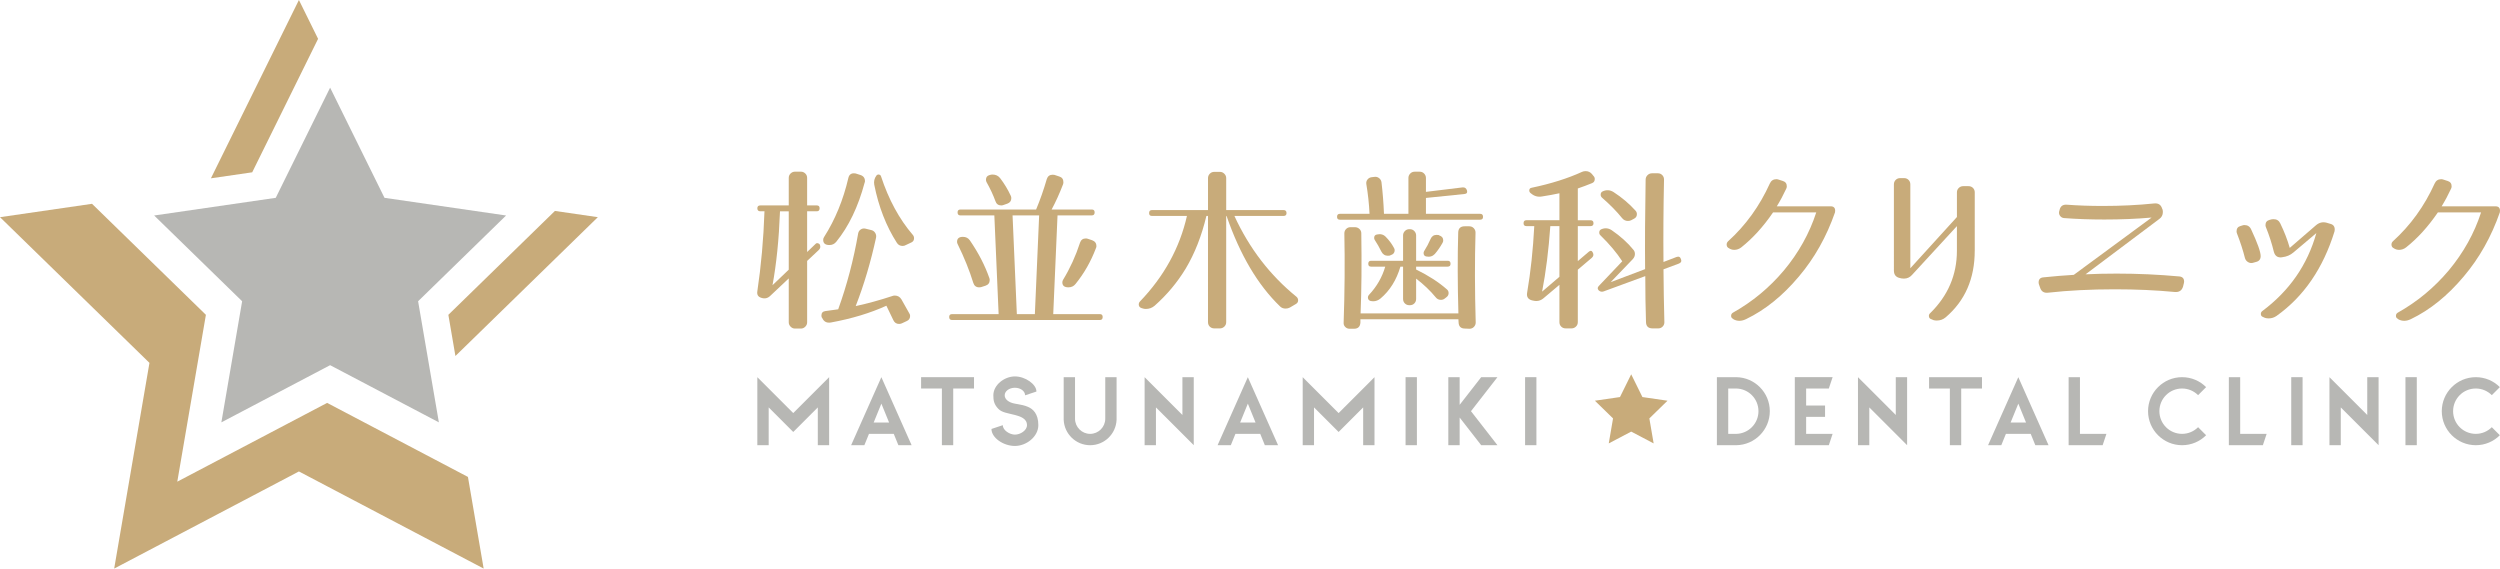 <?xml version="1.0" encoding="utf-8"?>
<!-- Generator: Adobe Illustrator 20.1.0, SVG Export Plug-In . SVG Version: 6.00 Build 0)  -->
<svg version="1.1" id="レイヤー_1" xmlns="http://www.w3.org/2000/svg" xmlns:xlink="http://www.w3.org/1999/xlink" x="0px"
	 y="0px" width="300px" height="68.229px" viewBox="0 0 300 68.229" style="enable-background:new 0 0 300 68.229;"
	 xml:space="preserve">
<style type="text/css">
	.st0{fill:#C8AB7A;}
	.st1{fill:#B7B7B4;}
</style>
<g>
	<g>
		<g>
			<polygon class="st0" points="39.255,48.347 21.274,57.8 24.708,37.778 11.042,24.457 0,26.061 17.935,43.544 13.701,68.229 
				35.87,56.574 58.039,68.229 56.153,57.231 			"/>
			<polygon class="st0" points="66.59,25.313 53.803,37.778 54.65,42.72 71.741,26.061 			"/>
			<polygon class="st0" points="30.265,20.677 38.17,4.66 35.87,0 25.31,21.397 			"/>
		</g>
		<polygon class="st1" points="39.614,10.517 46.139,23.739 60.73,25.859 50.172,36.15 52.664,50.682 39.614,43.821 26.564,50.682 
			29.056,36.15 18.498,25.859 33.089,23.739 		"/>
	</g>
	<g>
		<g>
			<path class="st0" d="M98.376,29.341c0.114,0.257,0.071,0.478-0.129,0.664l-1.391,1.306v7.368c0,0.2-0.075,0.375-0.225,0.524
				c-0.15,0.151-0.325,0.225-0.525,0.225H95.4c-0.201,0-0.376-0.074-0.525-0.225c-0.15-0.15-0.225-0.324-0.225-0.524v-5.269
				l-2.227,2.099c-0.3,0.286-0.65,0.364-1.049,0.235c-0.4-0.114-0.564-0.378-0.493-0.792c0.457-3.071,0.743-6.269,0.857-9.596
				h-0.493c-0.243,0-0.364-0.121-0.364-0.364c0-0.228,0.121-0.342,0.364-0.342h3.405v-3.299c0-0.214,0.075-0.392,0.225-0.536
				c0.15-0.142,0.324-0.214,0.525-0.214h0.706c0.2,0,0.376,0.072,0.525,0.214c0.15,0.143,0.225,0.321,0.225,0.536v3.299h1.156
				c0.228,0,0.343,0.114,0.343,0.342c0,0.243-0.115,0.364-0.343,0.364h-1.156v4.884l1.027-0.985
				c0.072-0.071,0.157-0.093,0.257-0.064C98.24,29.205,98.32,29.255,98.376,29.341z M94.65,32.361v-7.004H93.6
				c-0.129,3.37-0.428,6.325-0.9,8.867L94.65,32.361z M109.107,37.587c0.071,0.099,0.107,0.207,0.107,0.321
				c0,0.299-0.136,0.506-0.407,0.62l-0.599,0.279c-0.1,0.043-0.207,0.064-0.321,0.064c-0.314,0-0.543-0.15-0.685-0.45l-0.836-1.735
				c-1.942,0.885-4.162,1.556-6.66,2.013c-0.5,0.086-0.851-0.099-1.05-0.557l-0.042-0.043c-0.029-0.071-0.043-0.15-0.043-0.235
				c0-0.314,0.157-0.493,0.471-0.536c0.542-0.071,1.057-0.142,1.542-0.214c1.042-2.883,1.842-5.924,2.399-9.124
				c0.043-0.2,0.146-0.354,0.311-0.46c0.163-0.107,0.345-0.139,0.546-0.096l0.706,0.172c0.2,0.043,0.357,0.153,0.472,0.332
				c0.114,0.179,0.15,0.375,0.107,0.589c-0.642,2.942-1.456,5.675-2.442,8.203c1.443-0.314,2.899-0.713,4.37-1.2
				c0.099-0.043,0.206-0.064,0.321-0.064c0.342,0,0.607,0.15,0.792,0.45L109.107,37.587z M103.752,21.931
				c-0.771,2.884-1.906,5.247-3.405,7.089c-0.214,0.257-0.485,0.385-0.814,0.385c-0.5,0-0.75-0.206-0.75-0.62
				c0-0.129,0.036-0.243,0.108-0.343c1.328-2.084,2.298-4.447,2.913-7.089c0.086-0.371,0.307-0.557,0.664-0.557
				c0.071,0,0.142,0.007,0.213,0.021l0.536,0.172c0.386,0.114,0.579,0.364,0.579,0.749C103.795,21.81,103.781,21.873,103.752,21.931
				z M109.535,28.184c0.1,0.115,0.151,0.25,0.151,0.407c0,0.229-0.1,0.393-0.3,0.493l-0.685,0.321
				c-0.114,0.072-0.243,0.108-0.386,0.108c-0.299,0-0.528-0.121-0.685-0.364c-1.285-1.999-2.192-4.327-2.72-6.982
				c-0.071-0.4,0.015-0.764,0.257-1.092c0.071-0.1,0.172-0.143,0.3-0.129c0.128,0.015,0.213,0.086,0.256,0.214
				C106.637,23.944,107.907,26.285,109.535,28.184z"/>
			<path class="st0" d="M132.322,38.037c0,0.243-0.114,0.364-0.342,0.364h-17.734c-0.229,0-0.343-0.121-0.343-0.364
				c0-0.229,0.114-0.343,0.343-0.343h5.59l-0.514-11.844h-4.07c-0.229,0-0.343-0.121-0.343-0.364c0-0.228,0.114-0.343,0.343-0.343
				h9.081c0.485-1.156,0.913-2.377,1.285-3.662c0.114-0.343,0.35-0.515,0.707-0.515c0.071,0,0.142,0.007,0.214,0.022l0.577,0.192
				c0.328,0.1,0.493,0.328,0.493,0.685c0,0.086-0.014,0.172-0.043,0.257c-0.428,1.113-0.885,2.121-1.37,3.019h4.819
				c0.229,0,0.343,0.115,0.343,0.343c0,0.243-0.114,0.364-0.343,0.364h-4.111l-0.515,11.844h5.591
				C132.208,37.694,132.322,37.808,132.322,38.037z M118.722,33.368c0.028,0.071,0.043,0.15,0.043,0.235
				c0,0.342-0.172,0.571-0.514,0.685l-0.536,0.172c-0.071,0.015-0.142,0.021-0.214,0.021c-0.357,0-0.592-0.178-0.706-0.536
				c-0.457-1.485-1.086-3.041-1.885-4.668c-0.043-0.086-0.064-0.172-0.064-0.257c0-0.4,0.235-0.599,0.706-0.599
				c0.357,0,0.636,0.142,0.836,0.428C117.415,30.348,118.194,31.854,118.722,33.368z M121.293,23.494
				c0.043,0.086,0.064,0.179,0.064,0.278c0,0.328-0.157,0.55-0.471,0.664l-0.493,0.172c-0.071,0.028-0.15,0.043-0.235,0.043
				c-0.357,0-0.593-0.172-0.707-0.515c-0.271-0.742-0.628-1.506-1.07-2.291c-0.043-0.086-0.065-0.179-0.065-0.278
				c0-0.3,0.143-0.485,0.429-0.558l0.064-0.021c0.1-0.028,0.2-0.043,0.3-0.043c0.385,0,0.693,0.15,0.921,0.45
				C120.529,22.052,120.949,22.752,121.293,23.494z M124.698,25.85h-3.191l0.514,11.844h2.163L124.698,25.85z M131.508,29.791
				c-0.599,1.585-1.413,3.013-2.442,4.283c-0.213,0.272-0.5,0.407-0.857,0.407c-0.485,0-0.728-0.2-0.728-0.599
				c0-0.099,0.029-0.2,0.086-0.3c0.842-1.384,1.521-2.87,2.035-4.455c0.114-0.342,0.349-0.514,0.707-0.514
				c0.071,0,0.15,0.015,0.235,0.043l0.514,0.172c0.343,0.128,0.515,0.364,0.515,0.706C131.573,29.619,131.551,29.705,131.508,29.791
				z"/>
			<path class="st0" d="M155.582,35.616c0.13,0.115,0.192,0.257,0.192,0.429c0,0.185-0.086,0.328-0.257,0.428l-0.728,0.429
				c-0.157,0.086-0.329,0.128-0.513,0.128c-0.272,0-0.494-0.085-0.665-0.256c-2.67-2.57-4.81-6.19-6.424-10.859h-0.044v12.743
				c0,0.214-0.075,0.393-0.224,0.536c-0.151,0.142-0.326,0.214-0.525,0.214h-0.686c-0.213,0-0.391-0.072-0.536-0.214
				c-0.142-0.142-0.213-0.321-0.213-0.536V25.914h-0.192c-0.571,2.399-1.4,4.506-2.484,6.319c-1.015,1.671-2.258,3.155-3.729,4.455
				c-0.299,0.257-0.649,0.385-1.048,0.385c-0.115,0-0.222-0.014-0.322-0.043l-0.213-0.064c-0.213-0.071-0.322-0.221-0.322-0.45
				c0-0.129,0.044-0.235,0.13-0.321c2.898-3.013,4.783-6.439,5.654-10.281h-4.197c-0.228,0-0.343-0.114-0.343-0.342
				c0-0.243,0.115-0.364,0.343-0.364h6.725v-3.834c0-0.2,0.071-0.375,0.213-0.524c0.144-0.151,0.322-0.225,0.536-0.225h0.686
				c0.199,0,0.375,0.074,0.525,0.225c0.149,0.15,0.224,0.324,0.224,0.524v3.834h6.875c0.243,0,0.364,0.121,0.364,0.364
				c0,0.228-0.121,0.342-0.364,0.342h-5.89C149.914,29.798,152.397,33.032,155.582,35.616z"/>
			<path class="st0" d="M177.964,26.022c0,0.228-0.115,0.342-0.343,0.342h-16.833c-0.23,0-0.343-0.114-0.343-0.342
				c0-0.243,0.113-0.364,0.343-0.364h3.555c-0.056-1.2-0.186-2.392-0.385-3.577c-0.029-0.2,0.017-0.379,0.138-0.536
				c0.121-0.157,0.282-0.25,0.483-0.278l0.364-0.043c0.199-0.028,0.381,0.021,0.546,0.15c0.163,0.129,0.259,0.293,0.289,0.493
				c0.142,1.185,0.243,2.449,0.299,3.791h2.933v-4.305c0-0.2,0.071-0.375,0.216-0.525c0.142-0.15,0.32-0.225,0.536-0.225h0.598
				c0.215,0,0.393,0.075,0.536,0.225c0.142,0.151,0.216,0.325,0.216,0.525v1.671l4.39-0.536c0.27-0.028,0.45,0.093,0.536,0.364
				c0.071,0.257-0.029,0.4-0.299,0.428l-4.626,0.472v1.906h6.509C177.849,25.658,177.964,25.779,177.964,26.022z M177.085,38.7
				c0,0.2-0.071,0.376-0.213,0.525c-0.142,0.15-0.32,0.225-0.536,0.225l-0.536-0.022c-0.5,0-0.757-0.25-0.77-0.749l-0.021-0.364
				H163.25V38.7c-0.029,0.5-0.287,0.75-0.772,0.75h-0.536c-0.199,0-0.37-0.072-0.513-0.214c-0.142-0.143-0.207-0.314-0.193-0.514
				c0.128-3.67,0.157-7.24,0.086-10.709c0-0.214,0.071-0.393,0.213-0.536c0.142-0.142,0.314-0.214,0.515-0.214h0.536
				c0.213,0,0.395,0.072,0.546,0.214c0.149,0.142,0.224,0.314,0.224,0.514c0.056,3.627,0.029,6.833-0.086,9.616h11.738
				c-0.1-3.54-0.109-6.775-0.023-9.702c0.015-0.499,0.272-0.749,0.772-0.749h0.557c0.213,0,0.393,0.074,0.536,0.225
				c0.142,0.15,0.213,0.324,0.213,0.524C176.964,31.234,176.972,34.831,177.085,38.7z M174.066,31.654
				c0,0.228-0.115,0.342-0.343,0.342h-3.789v0.343c1.483,0.728,2.712,1.521,3.683,2.377c0.142,0.115,0.216,0.265,0.216,0.45
				c0,0.214-0.094,0.386-0.28,0.515l-0.193,0.15c-0.128,0.1-0.278,0.15-0.45,0.15c-0.255,0-0.462-0.099-0.619-0.299
				c-0.657-0.799-1.444-1.549-2.356-2.249v2.442c0,0.214-0.073,0.392-0.216,0.536c-0.142,0.142-0.32,0.213-0.536,0.213h-0.063
				c-0.216,0-0.393-0.071-0.536-0.213c-0.144-0.143-0.216-0.321-0.216-0.536v-3.877h-0.32c-0.471,1.6-1.264,2.871-2.377,3.813
				c-0.272,0.228-0.571,0.342-0.9,0.342c-0.414,0-0.621-0.157-0.621-0.471c0-0.114,0.042-0.214,0.128-0.3
				c0.929-0.985,1.578-2.113,1.95-3.384h-1.693c-0.228,0-0.343-0.114-0.343-0.342c0-0.243,0.115-0.364,0.343-0.364h3.833v-3.041
				c0-0.2,0.071-0.375,0.216-0.525c0.142-0.15,0.32-0.225,0.536-0.225h0.063c0.215,0,0.393,0.075,0.536,0.225
				c0.142,0.151,0.216,0.325,0.216,0.525v3.041h3.789C173.951,31.29,174.066,31.411,174.066,31.654z M167.276,29.748
				c0.056,0.086,0.086,0.179,0.086,0.278c0,0.3-0.163,0.5-0.492,0.599l-0.086,0.043c-0.086,0.015-0.165,0.022-0.236,0.022
				c-0.356,0-0.621-0.172-0.791-0.515c-0.23-0.471-0.494-0.934-0.793-1.391c-0.044-0.071-0.065-0.151-0.065-0.236
				c0-0.228,0.107-0.364,0.322-0.407c0.427-0.099,0.776-0.014,1.048,0.257C166.684,28.813,167.019,29.263,167.276,29.748z
				 M173.101,29.149c-0.27,0.485-0.577,0.928-0.921,1.328c-0.27,0.286-0.613,0.385-1.027,0.3c-0.213-0.043-0.322-0.179-0.322-0.407
				c0-0.086,0.023-0.164,0.065-0.236c0.299-0.471,0.557-0.956,0.772-1.456c0.142-0.328,0.385-0.493,0.728-0.493
				c0.086,0,0.172,0.007,0.257,0.022l0.063,0.043c0.314,0.099,0.471,0.299,0.471,0.599C173.187,28.949,173.16,29.048,173.101,29.149
				z"/>
			<path class="st0" d="M191.221,21.117c0.1,0.099,0.151,0.221,0.151,0.364c0,0.243-0.107,0.407-0.32,0.492
				c-0.559,0.229-1.13,0.444-1.714,0.643v3.812h1.519c0.243,0,0.364,0.121,0.364,0.364c0,0.228-0.121,0.342-0.364,0.342h-1.519
				v4.198l1.306-1.114c0.213-0.185,0.379-0.157,0.492,0.086c0.13,0.243,0.086,0.457-0.128,0.642l-1.67,1.414v6.296
				c0,0.214-0.075,0.393-0.226,0.536c-0.149,0.142-0.324,0.214-0.525,0.214h-0.705c-0.216,0-0.393-0.072-0.536-0.214
				c-0.144-0.142-0.215-0.321-0.215-0.536v-4.476l-1.906,1.606c-0.37,0.314-0.799,0.407-1.285,0.278l-0.107-0.021
				c-0.471-0.129-0.663-0.435-0.577-0.922c0.427-2.513,0.713-5.175,0.856-7.989h-0.942c-0.23,0-0.343-0.114-0.343-0.342
				c0-0.243,0.113-0.364,0.343-0.364h3.961v-3.235c-0.657,0.143-1.356,0.272-2.099,0.386c-0.485,0.086-0.921-0.036-1.306-0.364
				l-0.086-0.065c-0.086-0.071-0.13-0.163-0.13-0.278c0-0.2,0.1-0.314,0.301-0.342c2.312-0.485,4.325-1.121,6.039-1.906
				c0.13-0.058,0.272-0.086,0.429-0.086c0.299,0,0.55,0.114,0.749,0.342L191.221,21.117z M187.13,33.217v-6.082h-1.092
				c-0.199,2.871-0.527,5.49-0.986,7.861L187.13,33.217z M201.716,31.098c0.1,0.256,0.015,0.435-0.257,0.535l-1.841,0.686
				c0.015,2.07,0.05,4.19,0.107,6.361c0,0.2-0.071,0.371-0.213,0.514c-0.142,0.142-0.314,0.214-0.515,0.214h-0.684
				c-0.515,0-0.778-0.25-0.793-0.75c-0.059-1.798-0.086-3.641-0.086-5.525l-5.011,1.841c-0.216,0.072-0.408,0.029-0.58-0.129
				c-0.157-0.171-0.157-0.342,0-0.514l2.827-2.977c-0.657-1.014-1.527-2.048-2.611-3.105c-0.1-0.086-0.151-0.2-0.151-0.343
				c0-0.2,0.092-0.335,0.278-0.407c0.429-0.171,0.835-0.129,1.222,0.129c1.042,0.715,1.906,1.492,2.59,2.335
				c0.128,0.142,0.192,0.314,0.192,0.514c0,0.228-0.086,0.435-0.257,0.621l-2.655,2.763l4.134-1.564
				c-0.029-3.084-0.008-6.661,0.063-10.73c0-0.214,0.075-0.396,0.226-0.547c0.151-0.15,0.333-0.224,0.546-0.224h0.707
				c0.199,0,0.37,0.071,0.513,0.213c0.142,0.143,0.215,0.321,0.215,0.536c-0.073,3.441-0.094,6.739-0.065,9.895l1.563-0.599
				C201.452,30.741,201.63,30.827,201.716,31.098z M196.276,25.293c0.1,0.114,0.151,0.25,0.151,0.407
				c0,0.243-0.107,0.421-0.322,0.535l-0.364,0.194c-0.113,0.056-0.243,0.086-0.385,0.086c-0.287,0-0.521-0.114-0.707-0.343
				c-0.628-0.785-1.435-1.606-2.419-2.463c-0.1-0.1-0.151-0.214-0.151-0.343c0-0.2,0.086-0.335,0.257-0.407
				c0.441-0.2,0.87-0.172,1.285,0.086C194.634,23.701,195.519,24.451,196.276,25.293z"/>
			<path class="st0" d="M220.2,25.486c-1.015,2.913-2.456,5.476-4.327,7.688c-1.942,2.313-4.055,4.02-6.34,5.119
				c-0.529,0.257-1.021,0.271-1.477,0.043l-0.107-0.086c-0.144-0.071-0.216-0.185-0.216-0.342c0-0.172,0.071-0.3,0.216-0.386
				c2.341-1.313,4.381-3.006,6.124-5.076c1.77-2.127,3.063-4.447,3.877-6.96h-5.183c-1.172,1.714-2.442,3.112-3.812,4.197
				c-0.257,0.201-0.544,0.3-0.858,0.3c-0.172,0-0.329-0.036-0.471-0.107l-0.151-0.086c-0.184-0.086-0.278-0.235-0.278-0.45
				c0-0.142,0.057-0.271,0.172-0.386c2.113-1.912,3.783-4.225,5.011-6.939c0.157-0.342,0.423-0.514,0.793-0.514
				c0.071,0,0.151,0.015,0.236,0.043l0.536,0.172c0.314,0.099,0.471,0.314,0.471,0.642c0,0.1-0.021,0.192-0.065,0.278
				c-0.343,0.743-0.722,1.45-1.134,2.121h6.467c0.356,0,0.536,0.179,0.536,0.536C220.221,25.365,220.212,25.429,220.2,25.486z"/>
			<path class="st0" d="M236.968,30.09c0,3.341-1.163,6.005-3.49,7.99c-0.299,0.256-0.657,0.385-1.071,0.385
				c-0.128,0-0.249-0.015-0.364-0.043l-0.257-0.107c-0.213-0.058-0.32-0.192-0.32-0.407c0-0.129,0.05-0.235,0.149-0.321
				c2.143-2.1,3.214-4.598,3.214-7.497v-2.955l-5.398,5.869c-0.257,0.286-0.577,0.428-0.962,0.428c-0.1,0-0.192-0.007-0.278-0.021
				l-0.195-0.043c-0.485-0.1-0.728-0.4-0.728-0.9V22.124c0-0.214,0.073-0.392,0.216-0.536c0.142-0.142,0.32-0.214,0.536-0.214h0.471
				c0.213,0,0.393,0.072,0.536,0.214c0.142,0.143,0.213,0.321,0.213,0.536V32.19l5.591-6.147v-2.955
				c0-0.214,0.075-0.392,0.224-0.536c0.151-0.142,0.324-0.213,0.525-0.213h0.642c0.216,0,0.393,0.071,0.536,0.213
				c0.142,0.143,0.213,0.321,0.213,0.536V30.09z"/>
			<path class="st0" d="M262.07,33.967l-0.107,0.428c-0.142,0.472-0.471,0.685-0.986,0.643c-2.256-0.214-4.653-0.322-7.196-0.322
				c-2.898,0-5.568,0.136-8.01,0.407c-0.5,0.058-0.822-0.15-0.965-0.62l-0.151-0.429c-0.013-0.056-0.021-0.114-0.021-0.171
				c0-0.386,0.192-0.593,0.58-0.621c1.226-0.129,2.44-0.228,3.641-0.3l9.338-6.874c-1.772,0.157-3.664,0.235-5.677,0.235
				c-1.699,0-3.306-0.058-4.819-0.172c-0.201-0.014-0.36-0.099-0.481-0.257c-0.121-0.157-0.161-0.335-0.119-0.535l0.044-0.151
				c0.098-0.485,0.4-0.706,0.9-0.663c1.312,0.099,2.747,0.15,4.304,0.15c2.143,0,4.191-0.099,6.147-0.3
				c0.5-0.056,0.82,0.151,0.965,0.621l0.042,0.086c0.029,0.1,0.044,0.207,0.044,0.321c0,0.357-0.144,0.635-0.429,0.835l-8.846,6.64
				c1.243-0.058,2.486-0.086,3.726-0.086c2.528,0,5.04,0.114,7.539,0.342c0.372,0.043,0.559,0.25,0.559,0.621
				C262.093,33.853,262.085,33.911,262.07,33.967z"/>
			<path class="st0" d="M271.28,30.734c0,0.385-0.193,0.62-0.58,0.706l-0.385,0.108c-0.201,0.043-0.389,0.007-0.567-0.108
				c-0.18-0.114-0.297-0.271-0.354-0.471c-0.228-0.913-0.55-1.906-0.965-2.977c-0.027-0.071-0.042-0.15-0.042-0.235
				c0-0.343,0.163-0.557,0.492-0.642l0.216-0.065c0.071-0.028,0.149-0.043,0.234-0.043c0.385,0,0.657,0.179,0.814,0.536
				C270.902,29.17,271.28,30.233,271.28,30.734z M280.146,27.756c-1.37,4.441-3.691,7.824-6.959,10.152
				c-0.287,0.2-0.6,0.299-0.944,0.299c-0.172,0-0.32-0.021-0.45-0.064l-0.234-0.107c-0.172-0.058-0.257-0.179-0.257-0.364
				c0-0.143,0.056-0.257,0.172-0.343c3.256-2.427,5.419-5.547,6.488-9.359l-2.762,2.334c-0.372,0.315-0.808,0.5-1.306,0.557
				l-0.109,0.022c-0.485,0.043-0.791-0.179-0.921-0.664c-0.243-0.999-0.563-1.992-0.962-2.976c-0.029-0.071-0.044-0.151-0.044-0.236
				c0-0.327,0.163-0.535,0.494-0.62l0.234-0.065c0.071-0.014,0.151-0.021,0.236-0.021c0.385,0,0.657,0.172,0.814,0.514
				c0.485,1,0.862,1.978,1.134,2.935l3.149-2.72c0.385-0.328,0.814-0.429,1.285-0.3l0.429,0.129
				c0.356,0.086,0.536,0.315,0.536,0.685C280.169,27.614,280.16,27.685,280.146,27.756z"/>
			<path class="st0" d="M299.979,25.486c-1.015,2.913-2.456,5.476-4.327,7.688c-1.942,2.313-4.055,4.02-6.34,5.119
				c-0.529,0.257-1.021,0.271-1.477,0.043l-0.107-0.086c-0.144-0.071-0.215-0.185-0.215-0.342c0-0.172,0.071-0.3,0.215-0.386
				c2.341-1.313,4.381-3.006,6.124-5.076c1.77-2.127,3.063-4.447,3.877-6.96h-5.183c-1.172,1.714-2.442,3.112-3.812,4.197
				c-0.257,0.201-0.544,0.3-0.858,0.3c-0.172,0-0.328-0.036-0.471-0.107l-0.151-0.086c-0.184-0.086-0.278-0.235-0.278-0.45
				c0-0.142,0.056-0.271,0.172-0.386c2.113-1.912,3.783-4.225,5.011-6.939c0.157-0.342,0.423-0.514,0.793-0.514
				c0.071,0,0.151,0.015,0.236,0.043l0.536,0.172c0.314,0.099,0.471,0.314,0.471,0.642c0,0.1-0.021,0.192-0.065,0.278
				c-0.343,0.743-0.722,1.45-1.134,2.121h6.467c0.356,0,0.536,0.179,0.536,0.536C300,25.365,299.992,25.429,299.979,25.486z"/>
		</g>
		<g>
			<polygon class="st0" points="195.744,44.918 197.09,47.647 200.101,48.085 197.923,50.209 198.437,53.208 195.744,51.792 
				193.05,53.208 193.565,50.209 191.386,48.085 194.397,47.647 			"/>
			<g>
				<path class="st1" d="M90.88,45.261l4.308,4.308l4.309-4.308v8.163h-1.361v-4.535l-2.948,2.948l-2.947-2.948v4.535H90.88V45.261z
					"/>
				<path class="st1" d="M109.393,53.424h-1.587l-0.554-1.36h-2.975l-0.553,1.36h-1.588l3.628-8.163L109.393,53.424z M104.84,50.703
					h1.851l-0.926-2.267L104.84,50.703z"/>
				<path class="st1" d="M116.882,46.621h-2.495v6.803h-1.36v-6.803h-2.495v-1.36h6.35V46.621z"/>
				<path class="st1" d="M119.809,49.07c-0.535-0.544-0.608-1.034-0.608-1.632c0-1.252,1.334-2.268,2.586-2.268
					c1.251,0,2.585,0.944,2.585,1.815l-1.361,0.453c0-0.499-0.543-0.907-1.224-0.907c-0.681,0-1.225,0.408-1.225,0.907
					c0,0.499,0.525,0.879,1.225,0.998c0.798,0.136,1.17,0.217,1.551,0.38c0.617,0.254,1.261,0.825,1.261,2.204
					c0,1.378-1.433,2.495-2.811,2.495c-1.379,0-2.813-0.98-2.813-2.041l1.361-0.453c0,0.626,0.843,1.133,1.451,1.133
					c0.662,0,1.451-0.507,1.451-1.133c0-0.807-0.808-1.052-1.451-1.225C120.916,49.569,120.234,49.505,119.809,49.07z"/>
				<path class="st1" d="M127.642,45.261h1.361v4.988c0,0.998,0.816,1.815,1.814,1.815s1.814-0.817,1.814-1.815v-4.988h1.359v5.116
					c-0.072,1.696-1.459,3.048-3.173,3.048c-1.706,0-3.102-1.352-3.175-3.048V45.261z"/>
				<path class="st1" d="M138.714,48.889v4.535h-1.36v-8.163l4.536,4.535v-4.535h1.36v8.163L138.714,48.889z"/>
				<path class="st1" d="M153.369,53.424h-1.587l-0.553-1.36h-2.977l-0.553,1.36h-1.587l3.629-8.163L153.369,53.424z
					 M148.816,50.703h1.85l-0.924-2.267L148.816,50.703z"/>
				<path class="st1" d="M156.323,45.261l4.309,4.308l4.307-4.308v8.163h-1.36v-4.535l-2.947,2.948l-2.949-2.948v4.535h-1.36V45.261
					z"/>
				<path class="st1" d="M170.028,45.261v8.163h-1.36v-8.163H170.028z"/>
				<path class="st1" d="M175.158,48.581l2.585-3.32h1.951l-3.176,4.082l3.176,4.082h-1.951l-2.585-3.32v3.32h-1.36v-8.163h1.36
					V48.581z"/>
				<path class="st1" d="M184.37,45.261v8.163h-1.36v-8.163H184.37z"/>
				<path class="st1" d="M208.349,45.261c2.231,0.026,4.028,1.851,4.028,4.082c0,2.231-1.797,4.054-4.028,4.082h-2.322v-8.163
					H208.349z M208.349,46.621h-0.962v5.443h0.962c1.479-0.028,2.667-1.243,2.667-2.721
					C211.016,47.855,209.828,46.648,208.349,46.621z"/>
				<path class="st1" d="M219.459,46.621h-2.722v2.041h2.269v1.36h-2.269v2.041h3.176l-0.453,1.36h-4.083v-8.163h4.536
					L219.459,46.621z"/>
				<path class="st1" d="M224.317,48.889v4.535h-1.36v-8.163l4.536,4.535v-4.535h1.36v8.163L224.317,48.889z"/>
				<path class="st1" d="M237.839,46.621h-2.494v6.803h-1.362v-6.803h-2.494v-1.36h6.35V46.621z"/>
				<path class="st1" d="M245.826,53.424h-1.587l-0.553-1.36h-2.977l-0.553,1.36h-1.587l3.629-8.163L245.826,53.424z
					 M241.273,50.703h1.85l-0.924-2.267L241.273,50.703z"/>
				<path class="st1" d="M249.595,45.261v6.803h3.176l-0.453,1.36h-4.083v-8.163H249.595z"/>
				<path class="st1" d="M264.733,52.227c-0.735,0.744-1.759,1.197-2.884,1.197c-2.25,0-4.083-1.833-4.083-4.082
					c0-2.25,1.833-4.082,4.083-4.082c1.125,0,2.148,0.453,2.884,1.197l-0.962,0.962c-0.489-0.49-1.169-0.799-1.922-0.799
					c-1.506,0-2.723,1.215-2.723,2.721c0,1.505,1.216,2.721,2.723,2.721c0.752,0,1.432-0.308,1.922-0.799L264.733,52.227z"/>
				<path class="st1" d="M268.822,45.261v6.803h3.176l-0.453,1.36h-4.083v-8.163H268.822z"/>
				<path class="st1" d="M276.309,45.261v8.163h-1.36v-8.163H276.309z"/>
				<path class="st1" d="M280.894,48.889v4.535h-1.36v-8.163l4.536,4.535v-4.535h1.36v8.163L280.894,48.889z"/>
				<path class="st1" d="M290.015,45.261v8.163h-1.36v-8.163H290.015z"/>
				<path class="st1" d="M299.979,52.227c-0.735,0.744-1.758,1.197-2.883,1.197c-2.25,0-4.083-1.833-4.083-4.082
					c0-2.25,1.833-4.082,4.083-4.082c1.125,0,2.148,0.453,2.883,1.197l-0.962,0.962c-0.489-0.49-1.17-0.799-1.922-0.799
					c-1.506,0-2.723,1.215-2.723,2.721c0,1.505,1.216,2.721,2.723,2.721c0.752,0,1.432-0.308,1.922-0.799L299.979,52.227z"/>
			</g>
		</g>
	</g>
</g>
</svg>
